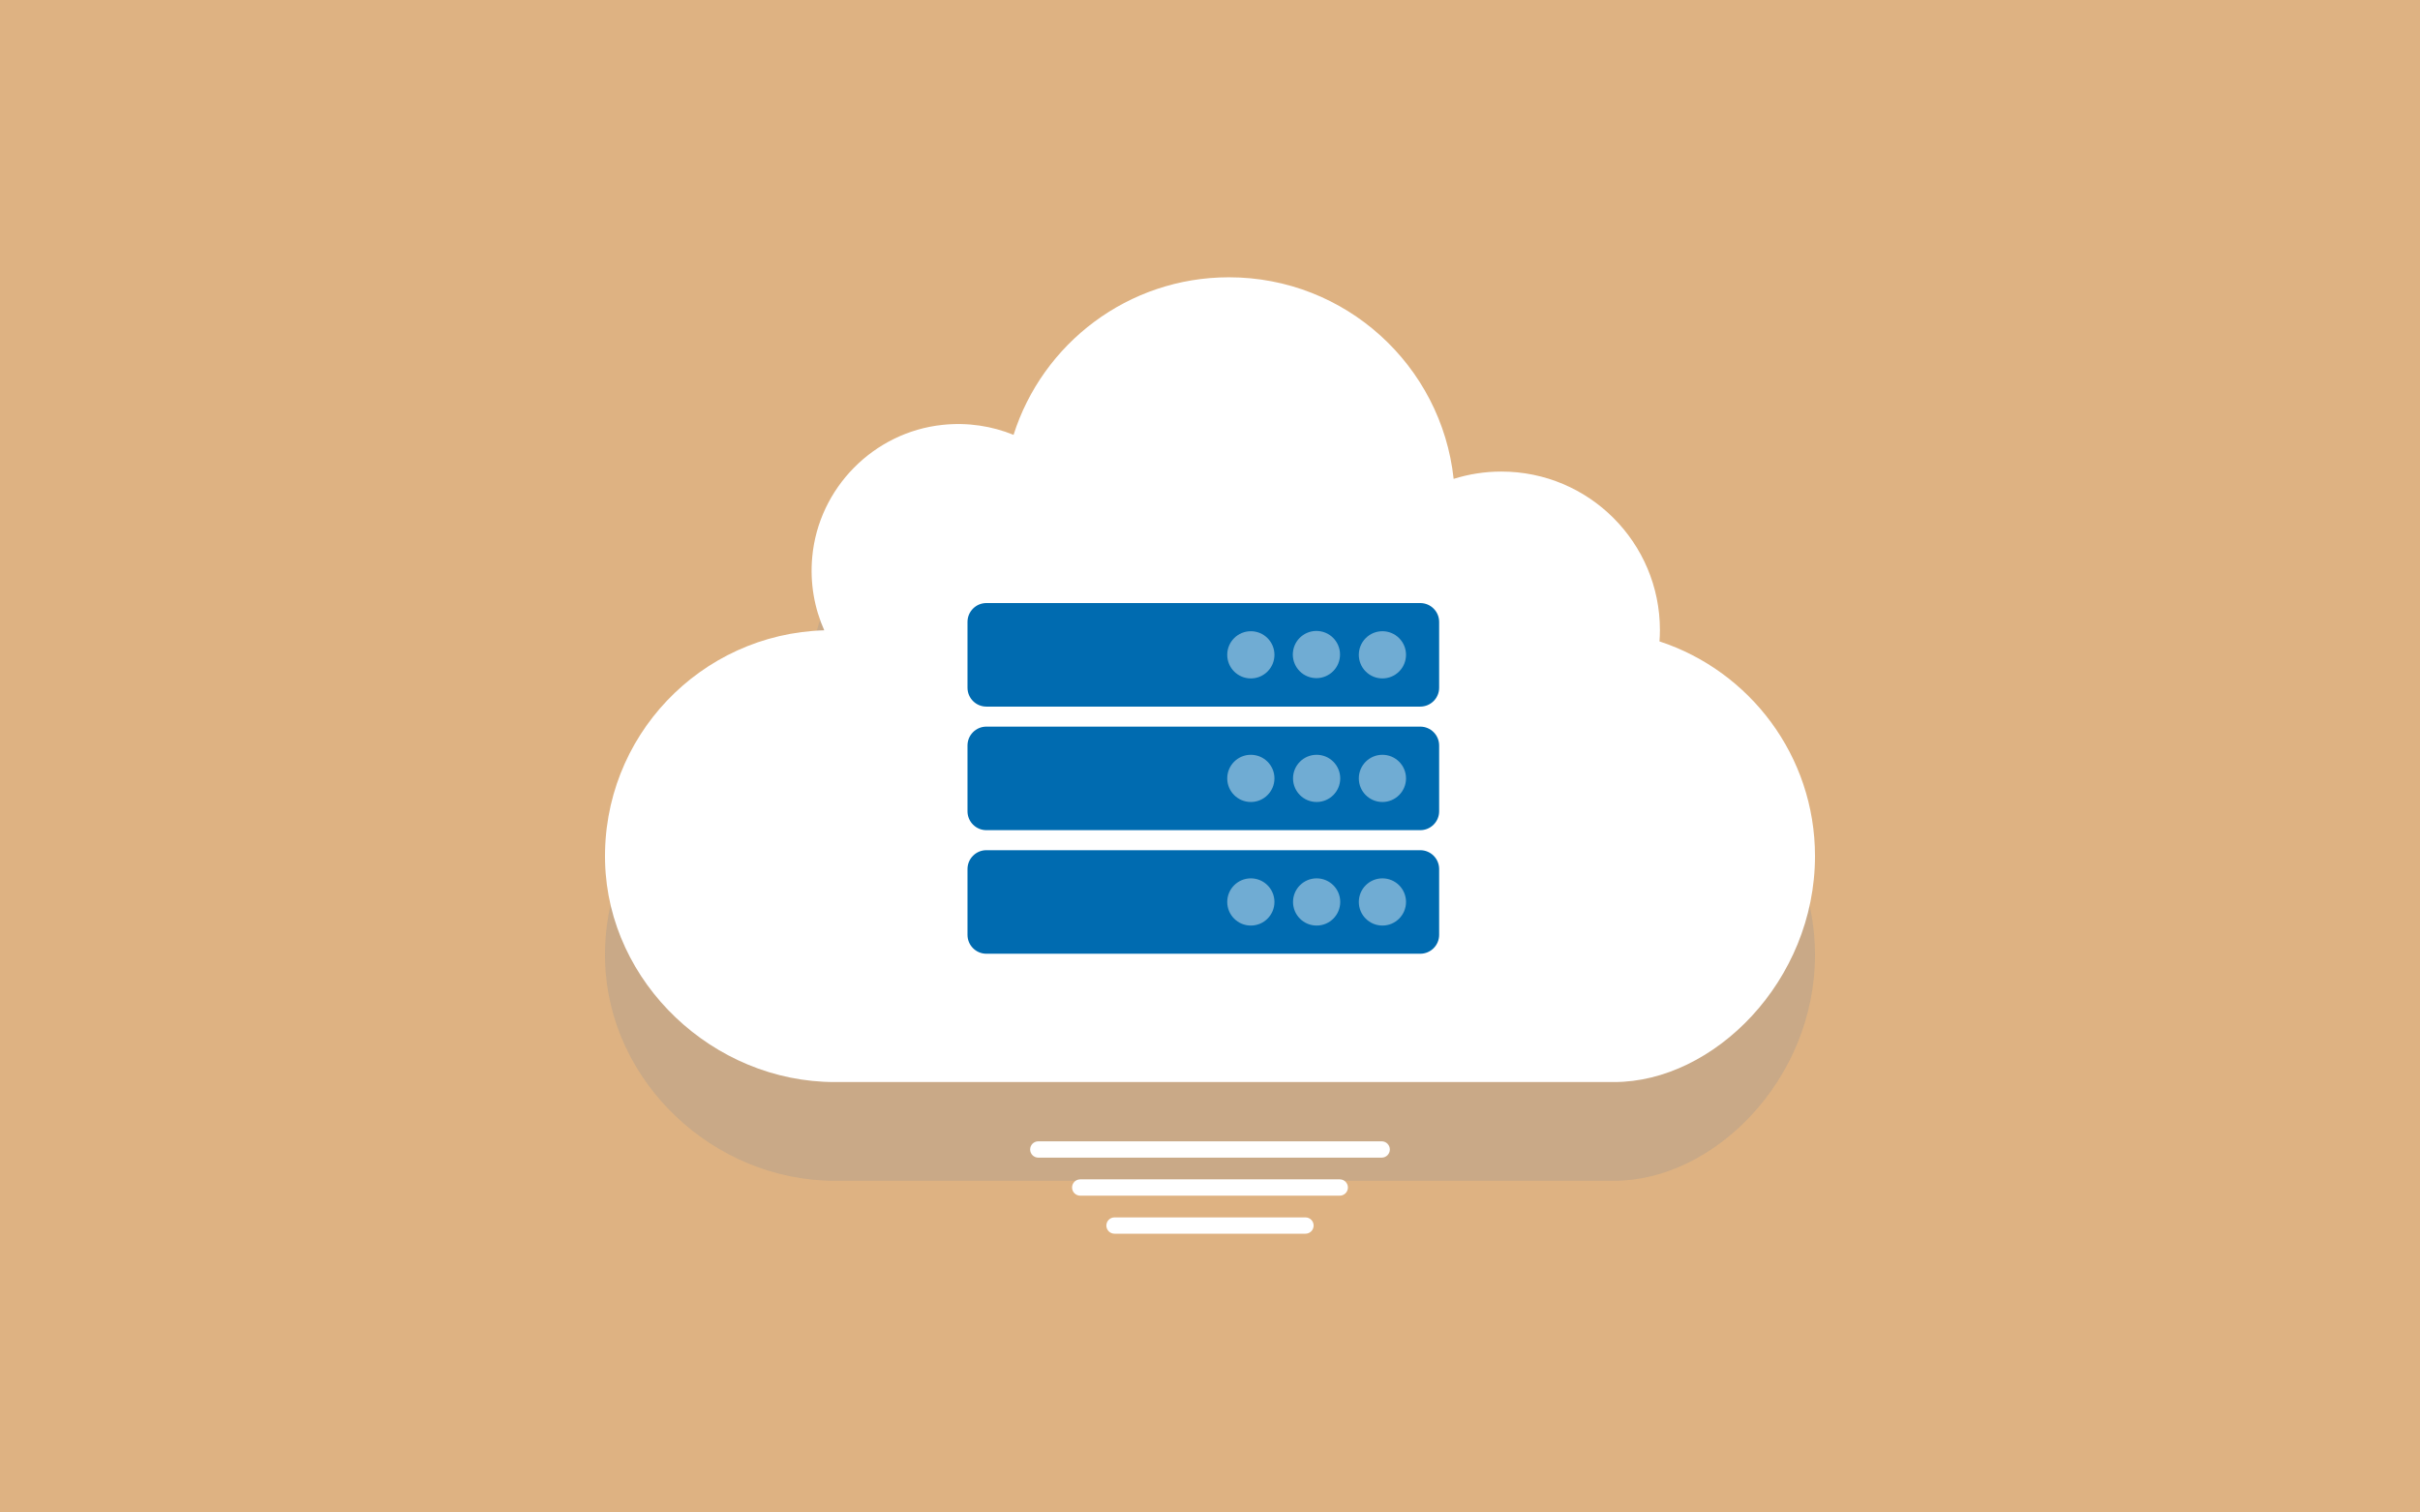 <?xml version="1.0" encoding="UTF-8"?> <svg xmlns="http://www.w3.org/2000/svg" width="1440" height="900" viewBox="0 0 1440 900" fill="none"><rect width="1440" height="900" fill="#DEB282"></rect><g style="mix-blend-mode:multiply" opacity="0.29"><path d="M987.46 440.404C987.618 438.189 987.726 435.96 987.726 433.702C987.726 381.593 945.481 339.348 893.372 339.348C883.479 339.348 873.938 340.882 864.977 343.707C857.737 276.264 800.653 223.747 731.289 223.747C671.216 223.747 620.355 263.146 603.107 317.505C590.261 312.272 575.91 309.986 560.863 311.563C519.829 315.871 487.033 349.169 483.305 390.267C481.893 405.866 484.624 420.683 490.467 433.809C416.859 435.96 358.077 497.23 360.048 571.805C361.955 643.792 424.659 702.618 496.675 702.618H960.47C1019.81 702.618 1080 642.423 1080 568.164C1080 508.549 1041.19 458.032 987.467 440.412L987.46 440.404Z" fill="#939393"></path></g><path d="M987.46 381.657C987.618 379.442 987.726 377.213 987.726 374.955C987.726 322.846 945.481 280.601 893.372 280.601C883.479 280.601 873.938 282.135 864.977 284.96C857.737 217.517 800.653 165 731.289 165C671.216 165 620.355 204.399 603.107 258.758C590.261 253.525 575.91 251.239 560.863 252.816C519.829 257.124 487.033 290.422 483.305 331.52C481.893 347.119 484.624 361.936 490.467 375.062C416.859 377.213 358.077 438.483 360.048 513.058C361.955 585.045 424.659 643.871 496.675 643.871H960.47C1019.81 643.871 1080 583.676 1080 509.416C1080 449.802 1041.19 399.285 987.467 381.664L987.46 381.657Z" fill="white"></path><path d="M822.166 688.847H617.825C615.144 688.847 612.971 686.675 612.971 683.994C612.971 681.313 615.144 679.141 617.825 679.141H822.166C824.847 679.141 827.019 681.313 827.019 683.994C827.019 686.675 824.847 688.847 822.166 688.847Z" fill="white"></path><path d="M797.212 711.479H642.779C640.098 711.479 637.925 709.306 637.925 706.625C637.925 703.944 640.098 701.772 642.779 701.772H797.212C799.893 701.772 802.065 703.944 802.065 706.625C802.065 709.306 799.893 711.479 797.212 711.479Z" fill="white"></path><path d="M776.81 734.117H663.18C660.499 734.117 658.327 731.945 658.327 729.264C658.327 726.583 660.499 724.411 663.18 724.411H776.81C779.491 724.411 781.663 726.583 781.663 729.264C781.663 731.945 779.491 734.117 776.81 734.117Z" fill="white"></path><path d="M845.113 505.904H586.942C580.734 505.904 575.702 510.936 575.702 517.144V556.278C575.702 562.486 580.734 567.518 586.942 567.518H845.113C851.321 567.518 856.353 562.486 856.353 556.278V517.144C856.353 510.936 851.321 505.904 845.113 505.904Z" fill="#006BB0"></path><g opacity="0.44"><path d="M836.64 536.707C836.64 544.464 830.353 550.751 822.596 550.751C814.84 550.751 808.553 544.464 808.553 536.707C808.553 528.951 814.84 522.664 822.596 522.664C830.353 522.664 836.64 528.951 836.64 536.707Z" fill="white"></path><path d="M797.492 536.707C797.492 544.464 791.205 550.751 783.448 550.751C775.692 550.751 769.405 544.464 769.405 536.707C769.405 528.951 775.692 522.664 783.448 522.664C791.205 522.664 797.492 528.951 797.492 536.707Z" fill="white"></path><path d="M758.344 536.707C758.344 544.464 752.057 550.751 744.301 550.751C736.544 550.751 730.257 544.464 730.257 536.707C730.257 528.951 736.544 522.664 744.301 522.664C752.057 522.664 758.344 528.951 758.344 536.707Z" fill="white"></path></g><path d="M845.113 432.375H586.942C580.734 432.375 575.702 437.408 575.702 443.616V482.749C575.702 488.957 580.734 493.99 586.942 493.99H845.113C851.321 493.99 856.353 488.957 856.353 482.749V443.616C856.353 437.408 851.321 432.375 845.113 432.375Z" fill="#006BB0"></path><g opacity="0.44"><path d="M836.64 463.179C836.64 470.935 830.353 477.222 822.596 477.222C814.84 477.222 808.553 470.935 808.553 463.179C808.553 455.423 814.84 449.136 822.596 449.136C830.353 449.136 836.64 455.423 836.64 463.179Z" fill="white"></path><path d="M797.492 463.179C797.492 470.935 791.205 477.222 783.448 477.222C775.692 477.222 769.405 470.935 769.405 463.179C769.405 455.423 775.692 449.136 783.448 449.136C791.205 449.136 797.492 455.423 797.492 463.179Z" fill="white"></path><path d="M758.344 463.179C758.344 470.935 752.057 477.222 744.301 477.222C736.544 477.222 730.257 470.935 730.257 463.179C730.257 455.423 736.544 449.136 744.301 449.136C752.057 449.136 758.344 455.423 758.344 463.179Z" fill="white"></path></g><path d="M845.113 358.847H586.942C580.734 358.847 575.702 363.879 575.702 370.087V409.221C575.702 415.428 580.734 420.461 586.942 420.461H845.113C851.321 420.461 856.353 415.428 856.353 409.221V370.087C856.353 363.879 851.321 358.847 845.113 358.847Z" fill="#006BB0"></path><g opacity="0.44"><path d="M832.525 399.578C838.009 394.094 838.01 385.203 832.525 379.718C827.041 374.234 818.149 374.234 812.665 379.718C807.181 385.203 807.181 394.094 812.665 399.579C818.149 405.063 827.041 405.063 832.525 399.578Z" fill="white"></path><path d="M797.133 392.044C798.549 384.418 793.515 377.088 785.89 375.672C778.264 374.256 770.935 379.29 769.519 386.916C768.102 394.541 773.136 401.871 780.762 403.287C788.387 404.703 795.717 399.669 797.133 392.044Z" fill="white"></path><path d="M758.344 389.65C758.344 397.407 752.057 403.693 744.301 403.693C736.544 403.693 730.257 397.407 730.257 389.65C730.257 381.894 736.544 375.607 744.301 375.607C752.057 375.607 758.344 381.894 758.344 389.65Z" fill="white"></path></g></svg> 